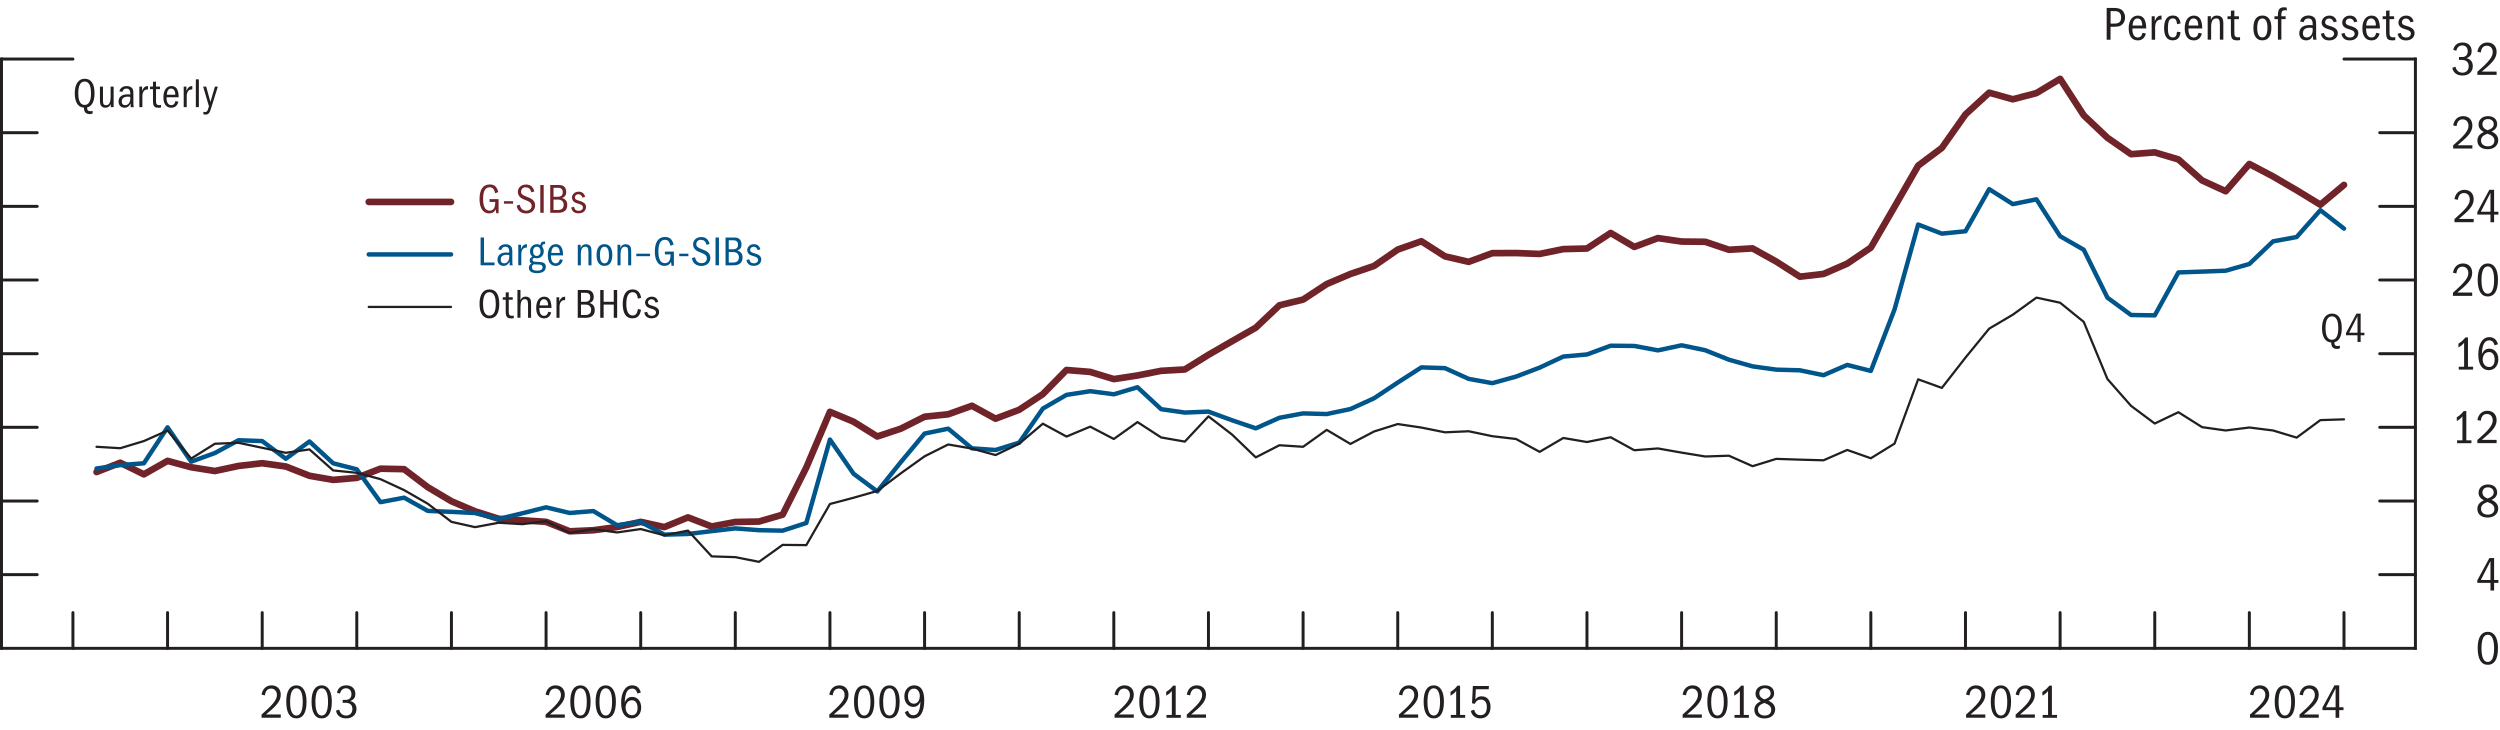 <?xml version="1.0" encoding="UTF-8"?>
<svg id="Layer_1" xmlns="http://www.w3.org/2000/svg" version="1.1" viewBox="0 0 420 122.59">
  <!-- Generator: Adobe Illustrator 29.3.1, SVG Export Plug-In . SVG Version: 2.1.0 Build 151)  -->
  <defs>
    <style>
      .st0 {
        fill: #231f20;
      }

      .st1, .st2, .st3, .st4, .st5 {
        stroke-miterlimit: 10;
      }

      .st1, .st6 {
        stroke: #00558b;
        stroke-width: .75px;
      }

      .st1, .st6, .st3, .st4, .st7, .st8 {
        fill: none;
      }

      .st1, .st6, .st3, .st4, .st7, .st8, .st5 {
        stroke-linecap: round;
      }

      .st2 {
        stroke-linecap: square;
      }

      .st2, .st3, .st8, .st5 {
        stroke: #231f20;
      }

      .st2, .st5 {
        fill: #fff;
        stroke-width: .5px;
      }

      .st9 {
        fill: #00558b;
      }

      .st6, .st7, .st8 {
        stroke-linejoin: round;
      }

      .st3, .st8 {
        stroke-width: .38px;
      }

      .st4, .st7 {
        stroke: #702328;
        stroke-width: 1.12px;
      }

      .st10 {
        fill: #702328;
      }
    </style>
  </defs>
  <g>
    <line class="st5" x1=".25" y1="108.92" x2="405.79" y2="108.92"/>
    <line class="st2" x1=".25" y1="108.92" x2=".25" y2="9.92"/>
    <line class="st5" x1=".25" y1="9.92" x2="12.25" y2="9.92"/>
    <line class="st2" x1="405.79" y1="108.92" x2="405.79" y2="9.92"/>
    <line class="st5" x1="405.79" y1="9.92" x2="393.79" y2="9.92"/>
    <line class="st5" x1="12.25" y1="108.92" x2="12.25" y2="102.92"/>
    <line class="st5" x1="28.15" y1="108.92" x2="28.15" y2="102.92"/>
    <line class="st5" x1="44.05" y1="108.92" x2="44.05" y2="102.92"/>
    <line class="st5" x1="59.94" y1="108.92" x2="59.94" y2="102.92"/>
    <line class="st5" x1="75.84" y1="108.92" x2="75.84" y2="102.92"/>
    <line class="st5" x1="91.74" y1="108.92" x2="91.74" y2="102.92"/>
    <line class="st5" x1="107.64" y1="108.92" x2="107.64" y2="102.92"/>
    <line class="st5" x1="123.53" y1="108.92" x2="123.53" y2="102.92"/>
    <line class="st5" x1="139.43" y1="108.92" x2="139.43" y2="102.92"/>
    <line class="st5" x1="155.33" y1="108.92" x2="155.33" y2="102.92"/>
    <line class="st5" x1="171.23" y1="108.92" x2="171.23" y2="102.92"/>
    <line class="st5" x1="187.12" y1="108.92" x2="187.12" y2="102.92"/>
    <line class="st5" x1="203.02" y1="108.92" x2="203.02" y2="102.92"/>
    <line class="st5" x1="218.92" y1="108.92" x2="218.92" y2="102.92"/>
    <line class="st5" x1="234.82" y1="108.92" x2="234.82" y2="102.92"/>
    <line class="st5" x1="250.71" y1="108.92" x2="250.71" y2="102.92"/>
    <line class="st5" x1="266.61" y1="108.92" x2="266.61" y2="102.92"/>
    <line class="st5" x1="282.51" y1="108.92" x2="282.51" y2="102.92"/>
    <line class="st5" x1="298.41" y1="108.92" x2="298.41" y2="102.92"/>
    <line class="st5" x1="314.3" y1="108.92" x2="314.3" y2="102.92"/>
    <line class="st5" x1="330.2" y1="108.92" x2="330.2" y2="102.92"/>
    <line class="st5" x1="346.1" y1="108.92" x2="346.1" y2="102.92"/>
    <line class="st5" x1="362" y1="108.92" x2="362" y2="102.92"/>
    <line class="st5" x1="377.89" y1="108.92" x2="377.89" y2="102.92"/>
    <line class="st5" x1="393.79" y1="108.92" x2="393.79" y2="102.92"/>
    <line class="st5" x1="405.79" y1="96.54" x2="399.79" y2="96.54"/>
    <line class="st5" x1="405.79" y1="84.17" x2="399.79" y2="84.17"/>
    <line class="st5" x1="405.79" y1="71.79" x2="399.79" y2="71.79"/>
    <line class="st5" x1="405.79" y1="59.42" x2="399.79" y2="59.42"/>
    <line class="st5" x1="405.79" y1="47.04" x2="399.79" y2="47.04"/>
    <line class="st5" x1="405.79" y1="34.67" x2="399.79" y2="34.67"/>
    <line class="st5" x1="405.79" y1="22.29" x2="399.79" y2="22.29"/>
    <line class="st5" x1=".25" y1="96.54" x2="6.25" y2="96.54"/>
    <line class="st5" x1=".25" y1="84.17" x2="6.25" y2="84.17"/>
    <line class="st5" x1=".25" y1="71.79" x2="6.25" y2="71.79"/>
    <line class="st5" x1=".25" y1="59.42" x2="6.25" y2="59.42"/>
    <line class="st5" x1=".25" y1="47.04" x2="6.25" y2="47.04"/>
    <line class="st5" x1=".25" y1="34.67" x2="6.25" y2="34.67"/>
    <line class="st5" x1=".25" y1="22.29" x2="6.25" y2="22.29"/>
  </g>
  <g>
    <polyline class="st7" points="16.22 79.3 20.2 77.74 24.17 79.69 28.15 77.43 32.12 78.5 36.1 79.13 40.07 78.28 44.05 77.82 48.02 78.37 51.99 79.93 55.97 80.62 59.94 80.28 63.92 78.74 67.89 78.82 71.87 81.85 75.84 84.21 79.81 85.9 83.79 87.16 87.76 87.41 91.74 87.67 95.71 89.26 99.69 89.08 103.66 88.54 107.64 87.67 111.61 88.55 115.58 86.92 119.56 88.45 123.53 87.69 127.51 87.62 131.48 86.46 135.46 78.54 139.43 69.19 143.4 70.85 147.38 73.33 151.35 72.01 155.33 70.01 159.3 69.6 163.28 68.17 167.25 70.34 171.23 68.84 175.2 66.21 179.17 62.16 183.15 62.48 187.12 63.69 191.1 63.08 195.07 62.3 199.05 62.07 203.02 59.61 207 57.31 210.97 55.05 214.94 51.29 218.92 50.33 222.89 47.72 226.87 46.03 230.84 44.68 234.82 41.93 238.79 40.53 242.76 43.07 246.74 43.99 250.71 42.53 254.69 42.51 258.66 42.66 262.64 41.85 266.61 41.75 270.59 39.14 274.56 41.48 278.53 40 282.51 40.58 286.48 40.62 290.46 41.96 294.43 41.73 298.41 43.94 302.38 46.48 306.35 46.02 310.33 44.29 314.3 41.6 318.28 34.74 322.25 27.83 326.23 24.85 330.2 19.22 334.18 15.57 338.15 16.68 342.12 15.64 346.1 13.25 350.07 19.38 354.05 23.15 358.02 25.9 362 25.6 365.97 26.78 369.95 30.31 373.92 32.13 377.89 27.55 381.87 29.64 385.84 31.96 389.82 34.39 393.79 31.07"/>
    <polyline class="st6" points="16.22 78.71 20.2 78.14 24.17 77.83 28.15 71.79 32.12 77.56 36.1 76.11 40.07 73.96 44.05 74.1 48.02 77.07 51.99 74.17 55.97 77.83 59.94 78.85 63.92 84.36 67.89 83.61 71.87 85.83 75.84 85.99 79.81 86.19 83.79 87.18 87.76 86.23 91.74 85.23 95.71 86.18 99.69 85.86 103.66 88.23 107.64 87.68 111.61 89.82 115.58 89.71 119.56 89.23 123.53 88.77 127.51 89.07 131.48 89.15 135.46 87.86 139.43 73.85 143.4 79.59 147.38 82.56 151.35 77.62 155.33 72.84 159.3 72.02 163.28 75.32 167.25 75.6 171.23 74.36 175.2 68.64 179.17 66.34 183.15 65.72 187.12 66.24 191.1 65.06 195.07 68.74 199.05 69.31 203.02 69.15 207 70.61 210.97 71.96 214.94 70.19 218.92 69.45 222.89 69.56 226.87 68.72 230.84 66.91 234.82 64.27 238.79 61.72 242.76 61.85 246.74 63.65 250.71 64.37 254.69 63.27 258.66 61.76 262.64 59.9 266.61 59.55 270.59 58.08 274.56 58.12 278.53 58.86 282.51 58.01 286.48 58.84 290.46 60.43 294.43 61.55 298.41 62.1 302.38 62.21 306.35 63.03 310.33 61.31 314.3 62.31 318.28 51.99 322.25 37.72 326.23 39.25 330.2 38.85 334.18 31.78 338.15 34.29 342.12 33.49 346.1 39.68 350.07 41.96 354.05 50.01 358.02 52.92 362 52.98 365.97 45.77 369.95 45.63 373.92 45.48 377.89 44.35 381.87 40.55 385.84 39.82 389.82 35.31 393.79 38.4"/>
    <polyline class="st8" points="16.22 75.06 20.2 75.3 24.17 74.1 28.15 72.33 32.12 77.04 36.1 74.55 40.07 74.39 44.05 75.23 48.02 76.07 51.99 75.5 55.97 79.03 59.94 79.43 63.92 80.5 67.89 82.34 71.87 84.63 75.84 87.67 79.81 88.56 83.79 87.82 87.76 88.06 91.74 87.56 95.71 89.52 99.69 88.9 103.66 89.45 107.64 88.88 111.61 89.93 115.58 89.14 119.56 93.47 123.53 93.6 127.51 94.39 131.48 91.54 135.46 91.58 139.43 84.67 143.4 83.62 147.38 82.48 151.35 79.51 155.33 76.66 159.3 74.67 163.28 75.36 167.25 76.45 171.23 74.54 175.2 71.18 179.17 73.34 183.15 71.68 187.12 73.75 191.1 70.91 195.07 73.49 199.05 74.19 203.02 69.95 207 73.02 210.97 76.84 214.94 74.8 218.92 75.06 222.89 72.22 226.87 74.58 230.84 72.49 234.82 71.24 238.79 71.83 242.76 72.63 246.74 72.45 250.71 73.28 254.69 73.75 258.66 75.91 262.64 73.58 266.61 74.26 270.59 73.46 274.56 75.64 278.53 75.34 282.51 76.04 286.48 76.69 290.46 76.56 294.43 78.32 298.41 77.09 302.38 77.22 306.35 77.33 310.33 75.59 314.3 76.99 318.28 74.53 322.25 63.73 326.23 65.17 330.2 60.08 334.18 55.21 338.15 52.87 342.12 50 346.1 50.86 350.07 54.08 354.05 63.68 358.02 68.19 362 71.15 365.97 69.25 369.95 71.76 373.92 72.32 377.89 71.82 381.87 72.32 385.84 73.52 389.82 70.58 393.79 70.45"/>
  </g>
  <g>
    <g>
      <path class="st10" d="M83.28,35.18c-.25.5-.62.67-1.12.67-1.09,0-1.6-1.04-1.6-2.4,0-1.58.58-2.46,1.71-2.46.78,0,1.22.38,1.44,1.28l-.51.2c-.22-.82-.5-1-.95-1-.72,0-1.09.64-1.09,1.95s.37,1.97,1.09,1.97c.62,0,.95-.46.95-1.39v-.08h-.95v-.47h1.51v2.38h-.39l-.08-.64Z"/>
      <path class="st10" d="M84.66,33.8h1.54v.42h-1.54v-.42Z"/>
      <path class="st10" d="M88.32,31.46c-.5,0-.78.32-.78.74,0,.37.22.59.95.85.41.15.71.29.92.45.39.29.49.66.49.99,0,.74-.53,1.37-1.49,1.37-.75,0-1.46-.35-1.61-1.32l.52-.15c.14.67.5,1,1.11,1,.57,0,.89-.35.89-.8,0-.59-.51-.78-1.3-1.08-.75-.28-1.02-.79-1.02-1.28,0-.67.52-1.23,1.38-1.23.7,0,1.17.35,1.39,1.16l-.5.15c-.2-.67-.51-.83-.94-.83Z"/>
      <path class="st10" d="M90.77,31.08h.57v4.67h-.57v-4.67Z"/>
      <path class="st10" d="M92.43,31.08h1.41c.27,0,.5.02.71.11.34.15.58.53.58,1.05s-.22.84-.71,1.03c.56.14.88.54.88,1.18,0,.88-.55,1.3-1.52,1.3h-1.34v-4.67ZM94.54,32.29c0-.47-.22-.74-.81-.74h-.74v1.51h.67c.64,0,.88-.27.88-.77ZM94.7,34.43c0-.56-.34-.9-.97-.9h-.74v1.75h.75c.6,0,.95-.29.95-.85Z"/>
      <path class="st10" d="M96.08,33.23c0-.53.44-1.03,1.13-1.03.55,0,.94.27,1.09.88l-.45.11c-.13-.37-.36-.56-.67-.56-.36,0-.6.25-.6.53s.15.41.67.55c.95.26,1.2.61,1.2,1.07,0,.58-.46,1.06-1.25,1.06-.69,0-1.11-.31-1.24-.99l.48-.1c.08.45.34.67.8.67.42,0,.69-.25.69-.57,0-.27-.2-.44-.5-.54l-.55-.18c-.7-.22-.78-.68-.78-.91Z"/>
    </g>
    <line class="st4" x1="61.95" y1="33.92" x2="75.77" y2="33.92"/>
    <g>
      <path class="st9" d="M80.74,39.9h.57v4.2h1.77v.47h-2.34v-4.67Z"/>
      <path class="st9" d="M85.59,43.96c-.24.5-.55.71-.99.71-.61,0-1.02-.41-1.02-1.02,0-.69.41-1.23,1.51-1.23.18,0,.29,0,.46.03v-.17c0-.6-.25-.83-.64-.83-.34,0-.58.15-.69.55l-.5-.08c.1-.56.6-.89,1.23-.89.24,0,.44.04.62.13.36.19.5.43.5,1.16v1.31c0,.56,0,.71.06.95h-.49c-.02-.16-.04-.35-.04-.61ZM85.14,42.81c-.71,0-1.02.28-1.02.83,0,.36.18.6.57.6.51,0,.86-.46.86-1.07,0-.11,0-.28-.01-.32-.13-.03-.25-.04-.4-.04Z"/>
      <path class="st9" d="M87.07,41.12h.46v.72c.22-.58.54-.81.91-.81h.08v.57h-.12c-.53,0-.82.45-.82,1.15v1.82h-.51v-3.45Z"/>
      <path class="st9" d="M91.68,44.88c0,.67-.57,1.01-1.46,1.01s-1.37-.32-1.37-.9c0-.36.15-.58.46-.69-.23-.15-.32-.31-.32-.54,0-.32.16-.5.45-.64-.28-.25-.4-.54-.4-.91,0-.68.53-1.19,1.16-1.19.14,0,.29.01.57.15.1-.44.22-.59.69-.59h.12v.43s-.07-.01-.13-.01c-.2,0-.33.1-.37.43.19.25.27.5.27.78,0,.61-.41,1.18-1.16,1.18-.18,0-.29-.03-.43-.06-.22.06-.29.16-.29.32,0,.29.22.31.55.33l.63.03c.75.04,1.05.27,1.05.86ZM89.36,44.89c0,.39.26.58.88.58s.91-.2.91-.57c0-.28-.17-.43-.51-.45-.34-.02-.67-.03-.99-.04-.22.14-.29.27-.29.47ZM90.81,42.23c0-.42-.22-.78-.61-.78s-.64.28-.64.79.26.76.62.76.63-.31.63-.77Z"/>
      <path class="st9" d="M93.35,44.67c-.84,0-1.32-.65-1.32-1.77,0-1.18.53-1.88,1.34-1.88s1.21.59,1.23,1.89h-2.04v.05c0,.85.28,1.28.81,1.28.32,0,.55-.16.7-.69l.48.11c-.17.65-.56,1.01-1.21,1.01ZM93.33,41.45c-.4,0-.67.32-.72,1.04h1.43c0-.67-.26-1.04-.71-1.04Z"/>
      <path class="st9" d="M98.85,42.34c0-.68-.11-.89-.52-.89-.53,0-.75.47-.75,1.22v1.91h-.51v-3.45h.48v.53c.2-.47.5-.63.89-.63.22,0,.39.05.54.14.28.18.39.43.39,1.05v2.36h-.51v-2.23Z"/>
      <path class="st9" d="M100.22,42.85c0-1.2.47-1.83,1.34-1.83s1.31.69,1.31,1.79c0,1.23-.46,1.86-1.33,1.86s-1.32-.68-1.32-1.82ZM102.3,42.85c0-.92-.26-1.4-.76-1.4s-.75.5-.75,1.4.26,1.39.76,1.39.76-.46.76-1.39Z"/>
      <path class="st9" d="M105.52,42.34c0-.68-.11-.89-.52-.89-.53,0-.75.47-.75,1.22v1.91h-.51v-3.45h.48v.53c.2-.47.5-.63.89-.63.22,0,.39.05.54.14.28.18.39.43.39,1.05v2.36h-.51v-2.23Z"/>
      <path class="st9" d="M106.9,42.62h2.31v.42h-2.31v-.42Z"/>
      <path class="st9" d="M112.73,44c-.25.5-.62.67-1.12.67-1.09,0-1.6-1.04-1.6-2.4,0-1.58.58-2.46,1.71-2.46.78,0,1.22.38,1.44,1.28l-.51.2c-.22-.82-.5-1-.95-1-.72,0-1.09.64-1.09,1.95s.37,1.97,1.09,1.97c.62,0,.95-.46.95-1.39v-.08h-.95v-.47h1.51v2.38h-.39l-.08-.64Z"/>
      <path class="st9" d="M114.11,42.62h1.54v.42h-1.54v-.42Z"/>
      <path class="st9" d="M117.76,40.28c-.5,0-.78.32-.78.74,0,.37.22.59.95.85.41.15.71.29.92.45.39.29.49.66.49.99,0,.74-.53,1.37-1.49,1.37-.75,0-1.46-.35-1.61-1.32l.52-.15c.14.67.5,1,1.11,1,.57,0,.89-.35.89-.8,0-.59-.51-.78-1.3-1.08-.75-.28-1.02-.79-1.02-1.28,0-.67.52-1.23,1.38-1.23.7,0,1.17.35,1.39,1.16l-.5.15c-.2-.67-.51-.83-.94-.83Z"/>
      <path class="st9" d="M120.21,39.9h.57v4.67h-.57v-4.67Z"/>
      <path class="st9" d="M121.88,39.9h1.41c.27,0,.5.02.71.11.34.15.58.53.58,1.05s-.22.84-.71,1.03c.56.14.88.54.88,1.18,0,.88-.55,1.3-1.52,1.3h-1.34v-4.67ZM123.98,41.11c0-.47-.22-.74-.81-.74h-.74v1.51h.67c.64,0,.88-.27.88-.77ZM124.14,43.25c0-.56-.34-.9-.97-.9h-.74v1.75h.75c.6,0,.95-.29.95-.85Z"/>
      <path class="st9" d="M125.52,42.05c0-.53.44-1.03,1.13-1.03.55,0,.94.27,1.09.88l-.45.11c-.13-.37-.36-.56-.67-.56-.36,0-.6.25-.6.53s.15.41.67.55c.95.26,1.2.61,1.2,1.07,0,.58-.46,1.06-1.25,1.06-.69,0-1.11-.31-1.24-.99l.48-.1c.08.45.34.67.8.67.42,0,.69-.25.69-.57,0-.27-.2-.44-.5-.54l-.55-.18c-.7-.22-.78-.68-.78-.91Z"/>
    </g>
    <line class="st1" x1="61.95" y1="42.74" x2="75.77" y2="42.74"/>
    <g>
      <path class="st0" d="M80.56,51.06c0-1.55.58-2.44,1.67-2.44s1.65.86,1.65,2.44-.56,2.43-1.65,2.43-1.67-.89-1.67-2.43ZM83.29,51.07c0-.88-.15-1.98-1.07-1.98-.78,0-1.07.79-1.07,2,0,.87.18,1.93,1.07,1.93.81,0,1.07-.86,1.07-1.95Z"/>
      <path class="st0" d="M85.85,53.49c-.26,0-.45-.04-.57-.13-.26-.2-.32-.47-.32-1.19v-1.81h-.5v-.42h.5v-.8l.51-.05v.85h.67v.42h-.67v1.81c0,.62.03.88.53.88.12,0,.2,0,.31-.03v.43c-.2.04-.3.05-.47.05Z"/>
      <path class="st0" d="M88.71,51.16c0-.69-.17-.9-.56-.9-.48,0-.71.51-.71,1.29v1.83h-.51v-4.67h.51v1.75c.14-.42.45-.63.86-.63.27,0,.46.08.61.2.22.17.31.45.31.92v2.44h-.51v-2.23Z"/>
      <path class="st0" d="M91.4,53.49c-.84,0-1.32-.65-1.32-1.77,0-1.18.53-1.88,1.34-1.88s1.21.59,1.23,1.89h-2.04v.05c0,.85.28,1.28.81,1.28.32,0,.55-.16.7-.69l.48.11c-.17.65-.56,1.01-1.21,1.01ZM91.37,50.27c-.4,0-.67.32-.72,1.04h1.43c0-.67-.26-1.04-.71-1.04Z"/>
      <path class="st0" d="M93.49,49.94h.46v.72c.22-.58.54-.81.91-.81h.08v.57h-.12c-.53,0-.82.45-.82,1.15v1.82h-.51v-3.45Z"/>
      <path class="st0" d="M97.05,48.72h1.41c.27,0,.5.02.71.11.34.15.58.53.58,1.05s-.22.84-.71,1.03c.56.14.88.54.88,1.18,0,.88-.55,1.3-1.52,1.3h-1.34v-4.67ZM99.16,49.93c0-.47-.22-.74-.81-.74h-.74v1.51h.67c.64,0,.88-.27.88-.77ZM99.32,52.07c0-.56-.34-.9-.97-.9h-.74v1.75h.75c.6,0,.95-.29.95-.85Z"/>
      <path class="st0" d="M103.11,51.17h-1.7v2.22h-.57v-4.67h.57v1.98h1.7v-1.98h.57v4.67h-.57v-2.22Z"/>
      <path class="st0" d="M106.24,53.49c-1.07,0-1.62-.88-1.62-2.42s.56-2.45,1.65-2.45c.78,0,1.27.45,1.45,1.42l-.54.13c-.13-.76-.39-1.08-.9-1.08-.68,0-1.06.67-1.06,1.96s.37,1.95,1.06,1.95c.52,0,.74-.29.9-1.09l.51.13c-.18.97-.56,1.44-1.44,1.44Z"/>
      <path class="st0" d="M108.36,50.87c0-.53.44-1.03,1.13-1.03.55,0,.94.27,1.09.88l-.45.11c-.13-.37-.36-.56-.67-.56-.36,0-.6.25-.6.53s.15.41.67.55c.95.26,1.2.61,1.2,1.07,0,.58-.46,1.06-1.25,1.06-.69,0-1.11-.31-1.24-.99l.48-.1c.08.45.34.67.8.67.42,0,.69-.25.69-.57,0-.27-.2-.44-.5-.54l-.55-.18c-.7-.22-.78-.68-.78-.91Z"/>
    </g>
    <line class="st3" x1="61.95" y1="51.56" x2="75.77" y2="51.56"/>
  </g>
  <g>
    <g>
      <path class="st0" d="M43.94,120.05c1.88-1.64,2.58-2.46,2.58-3.29,0-.6-.35-1.08-.98-1.08-.57,0-.93.36-1.03,1.14l-.57-.12c.17-.99.81-1.56,1.68-1.56.94,0,1.55.62,1.55,1.58,0,1.13-.84,1.94-2.49,3.31h2.49v.55h-3.23v-.54Z"/>
      <path class="st0" d="M48.09,117.87c0-1.85.65-2.73,1.71-2.73s1.7.98,1.7,2.73c0,2.02-.69,2.82-1.7,2.82-1.13,0-1.71-.98-1.71-2.83ZM50.86,117.92c0-1.5-.37-2.29-1.06-2.29s-1.06.75-1.06,2.29.38,2.29,1.06,2.29,1.06-.79,1.06-2.29Z"/>
      <path class="st0" d="M52.34,117.87c0-1.85.65-2.73,1.71-2.73s1.7.98,1.7,2.73c0,2.02-.69,2.82-1.7,2.82-1.13,0-1.71-.98-1.71-2.83ZM55.11,117.92c0-1.5-.37-2.29-1.06-2.29s-1.06.75-1.06,2.29.38,2.29,1.06,2.29,1.06-.79,1.06-2.29Z"/>
      <path class="st0" d="M57.55,117.58h.55c.7,0,.94-.47.94-.95,0-.61-.35-1-.9-1-.49,0-.83.23-1.03.9l-.51-.16c.22-.86.77-1.23,1.59-1.23.92,0,1.51.56,1.51,1.45,0,.54-.19.9-.86,1.19.7.17,1.05.63,1.05,1.34,0,.9-.64,1.57-1.74,1.57-.92,0-1.57-.47-1.7-1.3l.53-.18c.17.74.69,1,1.16,1,.62,0,1.06-.39,1.06-1.1s-.46-1.04-1.16-1.04h-.47v-.48Z"/>
    </g>
    <g>
      <path class="st0" d="M91.66,120.05c1.88-1.64,2.58-2.46,2.58-3.29,0-.6-.35-1.08-.98-1.08-.57,0-.93.36-1.03,1.14l-.57-.12c.17-.99.81-1.56,1.68-1.56.94,0,1.55.62,1.55,1.58,0,1.13-.84,1.94-2.49,3.31h2.49v.55h-3.23v-.54Z"/>
      <path class="st0" d="M95.81,117.87c0-1.85.65-2.73,1.71-2.73s1.7.98,1.7,2.73c0,2.02-.69,2.82-1.7,2.82-1.13,0-1.71-.98-1.71-2.83ZM98.58,117.92c0-1.5-.37-2.29-1.06-2.29s-1.06.75-1.06,2.29.38,2.29,1.06,2.29,1.06-.79,1.06-2.29Z"/>
      <path class="st0" d="M100.06,117.87c0-1.85.65-2.73,1.71-2.73s1.7.98,1.7,2.73c0,2.02-.69,2.82-1.7,2.82-1.13,0-1.71-.98-1.71-2.83ZM102.83,117.92c0-1.5-.37-2.29-1.06-2.29s-1.06.75-1.06,2.29.38,2.29,1.06,2.29,1.06-.79,1.06-2.29Z"/>
      <path class="st0" d="M106.2,115.68c-.9,0-1.18.89-1.25,2.34.28-.68.7-.94,1.27-.94.88,0,1.5.74,1.5,1.78s-.62,1.83-1.61,1.83c-1.06,0-1.76-.9-1.76-2.62s.68-2.93,1.84-2.93c.74,0,1.22.37,1.47,1.19l-.56.19c-.18-.6-.46-.84-.91-.84ZM107.11,118.91c0-.8-.37-1.27-.94-1.27-.72,0-1.07.62-1.07,1.25s.38,1.27,1.06,1.27c.62,0,.95-.46.95-1.25Z"/>
    </g>
    <g>
      <path class="st0" d="M139.32,120.05c1.88-1.64,2.58-2.46,2.58-3.29,0-.6-.35-1.08-.98-1.08-.57,0-.93.36-1.03,1.14l-.57-.12c.17-.99.81-1.56,1.68-1.56.94,0,1.55.62,1.55,1.58,0,1.13-.84,1.94-2.49,3.31h2.49v.55h-3.23v-.54Z"/>
      <path class="st0" d="M143.47,117.87c0-1.85.65-2.73,1.71-2.73s1.7.98,1.7,2.73c0,2.02-.69,2.82-1.7,2.82-1.13,0-1.71-.98-1.71-2.83ZM146.24,117.92c0-1.5-.37-2.29-1.06-2.29s-1.06.75-1.06,2.29.38,2.29,1.06,2.29,1.06-.79,1.06-2.29Z"/>
      <path class="st0" d="M147.73,117.87c0-1.85.65-2.73,1.71-2.73s1.7.98,1.7,2.73c0,2.02-.69,2.82-1.7,2.82-1.13,0-1.71-.98-1.71-2.83ZM150.49,117.92c0-1.5-.37-2.29-1.06-2.29s-1.06.75-1.06,2.29.38,2.29,1.06,2.29,1.06-.79,1.06-2.29Z"/>
      <path class="st0" d="M153.48,120.15c.92,0,1.11-1.2,1.16-2.28-.28.65-.7.89-1.21.89-.83,0-1.5-.7-1.5-1.78s.7-1.84,1.66-1.84c1.11,0,1.68.83,1.68,2.53,0,1.96-.66,3.03-1.88,3.03-.67,0-1.1-.3-1.38-1.06l.54-.25c.19.63.52.77.94.77ZM154.53,116.95c0-.7-.35-1.26-.98-1.26s-1.01.5-1.01,1.29.42,1.24,1,1.24c.62,0,.98-.59.98-1.27Z"/>
    </g>
    <g>
      <path class="st0" d="M187.25,120.05c1.88-1.64,2.58-2.46,2.58-3.29,0-.6-.35-1.08-.98-1.08-.57,0-.93.36-1.03,1.14l-.57-.12c.17-.99.81-1.56,1.68-1.56.94,0,1.55.62,1.55,1.58,0,1.13-.84,1.94-2.49,3.31h2.49v.55h-3.23v-.54Z"/>
      <path class="st0" d="M191.4,117.87c0-1.85.65-2.73,1.71-2.73s1.7.98,1.7,2.73c0,2.02-.69,2.82-1.7,2.82-1.13,0-1.71-.98-1.71-2.83ZM194.17,117.92c0-1.5-.37-2.29-1.06-2.29s-1.06.75-1.06,2.29.38,2.29,1.06,2.29,1.06-.79,1.06-2.29Z"/>
      <path class="st0" d="M195.97,120.11h.9v-4.03c-.26.34-.57.58-.95.79v-.64c.55-.32.88-.68,1.16-1.04h.44v4.92h.86v.48h-2.41v-.48Z"/>
      <path class="st0" d="M199.38,120.05c1.88-1.64,2.58-2.46,2.58-3.29,0-.6-.35-1.08-.98-1.08-.57,0-.93.36-1.03,1.14l-.57-.12c.17-.99.81-1.56,1.68-1.56.94,0,1.55.62,1.55,1.58,0,1.13-.84,1.94-2.49,3.31h2.49v.55h-3.23v-.54Z"/>
    </g>
    <g>
      <path class="st0" d="M235.02,120.05c1.88-1.64,2.58-2.46,2.58-3.29,0-.6-.35-1.08-.98-1.08-.57,0-.93.36-1.03,1.14l-.57-.12c.17-.99.81-1.56,1.68-1.56.94,0,1.55.62,1.55,1.58,0,1.13-.84,1.94-2.5,3.31h2.5v.55h-3.23v-.54Z"/>
      <path class="st0" d="M239.17,117.87c0-1.85.65-2.73,1.71-2.73s1.7.98,1.7,2.73c0,2.02-.69,2.82-1.7,2.82-1.13,0-1.71-.98-1.71-2.83ZM241.93,117.92c0-1.5-.37-2.29-1.06-2.29s-1.06.75-1.06,2.29.38,2.29,1.06,2.29,1.06-.79,1.06-2.29Z"/>
      <path class="st0" d="M243.74,120.11h.9v-4.03c-.26.34-.57.58-.95.79v-.64c.55-.32.88-.68,1.16-1.04h.44v4.92h.86v.48h-2.41v-.48Z"/>
      <path class="st0" d="M248.73,120.15c.75,0,1.06-.57,1.06-1.36s-.34-1.26-1-1.26c-.47,0-.79.2-1.04.72l-.45-.11.14-2.89h2.71l-.06.55h-2.15l-.08,1.7c.32-.39.61-.52,1.05-.52.97,0,1.5.73,1.5,1.78,0,1.23-.7,1.93-1.72,1.93-.79,0-1.43-.46-1.59-1.26l.55-.21c.22.74.56.93,1.07.93Z"/>
    </g>
    <g>
      <path class="st0" d="M282.68,120.05c1.88-1.64,2.58-2.46,2.58-3.29,0-.6-.35-1.08-.98-1.08-.57,0-.93.36-1.03,1.14l-.57-.12c.17-.99.81-1.56,1.68-1.56.94,0,1.55.62,1.55,1.58,0,1.13-.84,1.94-2.49,3.31h2.49v.55h-3.23v-.54Z"/>
      <path class="st0" d="M286.83,117.87c0-1.85.65-2.73,1.71-2.73s1.7.98,1.7,2.73c0,2.02-.69,2.82-1.7,2.82-1.13,0-1.71-.98-1.71-2.83ZM289.6,117.92c0-1.5-.37-2.29-1.06-2.29s-1.06.75-1.06,2.29.38,2.29,1.06,2.29,1.06-.79,1.06-2.29Z"/>
      <path class="st0" d="M291.4,120.11h.9v-4.03c-.26.34-.57.58-.95.79v-.64c.55-.32.88-.68,1.16-1.04h.44v4.92h.86v.48h-2.41v-.48Z"/>
      <path class="st0" d="M298.23,119.19c0,.83-.66,1.51-1.77,1.51s-1.73-.58-1.73-1.45c0-.63.33-1.1,1.09-1.45-.62-.32-.89-.72-.89-1.26,0-.82.62-1.4,1.59-1.4s1.53.55,1.53,1.35c0,.55-.32.97-.95,1.23.79.35,1.13.85,1.13,1.46ZM295.33,119.23c0,.6.47.98,1.13.98s1.11-.35,1.11-.94c0-.54-.32-.89-1.16-1.18-.62.22-1.09.53-1.09,1.13ZM297.47,116.48c0-.5-.39-.86-.98-.86-.54,0-.92.34-.92.84,0,.46.24.81.88,1.04.74-.26,1.02-.58,1.02-1.02Z"/>
    </g>
    <g>
      <path class="st0" d="M330.3,120.05c1.88-1.64,2.58-2.46,2.58-3.29,0-.6-.35-1.08-.98-1.08-.57,0-.93.36-1.03,1.14l-.57-.12c.17-.99.81-1.56,1.68-1.56.94,0,1.55.62,1.55,1.58,0,1.13-.84,1.94-2.49,3.31h2.49v.55h-3.23v-.54Z"/>
      <path class="st0" d="M334.45,117.87c0-1.85.65-2.73,1.71-2.73s1.7.98,1.7,2.73c0,2.02-.69,2.82-1.7,2.82-1.13,0-1.71-.98-1.71-2.83ZM337.22,117.92c0-1.5-.37-2.29-1.06-2.29s-1.06.75-1.06,2.29.38,2.29,1.06,2.29,1.06-.79,1.06-2.29Z"/>
      <path class="st0" d="M338.63,120.05c1.88-1.64,2.58-2.46,2.58-3.29,0-.6-.35-1.08-.98-1.08-.57,0-.93.36-1.03,1.14l-.57-.12c.17-.99.81-1.56,1.68-1.56.94,0,1.55.62,1.55,1.58,0,1.13-.84,1.94-2.49,3.31h2.49v.55h-3.23v-.54Z"/>
      <path class="st0" d="M343.17,120.11h.9v-4.03c-.26.34-.57.58-.95.79v-.64c.55-.32.88-.68,1.16-1.04h.44v4.92h.86v.48h-2.41v-.48Z"/>
    </g>
    <g>
      <path class="st0" d="M378,120.05c1.88-1.64,2.58-2.46,2.58-3.29,0-.6-.35-1.08-.98-1.08-.57,0-.93.36-1.03,1.14l-.57-.12c.17-.99.81-1.56,1.68-1.56.94,0,1.55.62,1.55,1.58,0,1.13-.84,1.94-2.5,3.31h2.5v.55h-3.23v-.54Z"/>
      <path class="st0" d="M382.15,117.87c0-1.85.65-2.73,1.71-2.73s1.7.98,1.7,2.73c0,2.02-.69,2.82-1.7,2.82-1.13,0-1.71-.98-1.71-2.83ZM384.92,117.92c0-1.5-.37-2.29-1.06-2.29s-1.06.75-1.06,2.29.38,2.29,1.06,2.29,1.06-.79,1.06-2.29Z"/>
      <path class="st0" d="M386.32,120.05c1.88-1.64,2.58-2.46,2.58-3.29,0-.6-.35-1.08-.98-1.08-.57,0-.93.36-1.03,1.14l-.57-.12c.17-.99.81-1.56,1.68-1.56.94,0,1.55.62,1.55,1.58,0,1.13-.84,1.94-2.5,3.31h2.5v.55h-3.23v-.54Z"/>
      <path class="st0" d="M392.38,119.3h-2.21v-.43l2.02-3.73h.8v3.68h.72v.48h-.72v1.29h-.61v-1.29ZM390.76,118.82h1.62v-3.17l-1.62,3.17Z"/>
    </g>
    <path class="st0" d="M416.25,108.87c0-1.85.65-2.73,1.71-2.73s1.7.98,1.7,2.73c0,2.02-.69,2.82-1.7,2.82-1.13,0-1.71-.98-1.71-2.83ZM419.01,108.92c0-1.5-.37-2.29-1.06-2.29s-1.06.75-1.06,2.29.38,2.29,1.06,2.29,1.06-.79,1.06-2.29Z"/>
    <path class="st0" d="M418.4,97.92h-2.21v-.43l2.02-3.73h.8v3.68h.72v.48h-.72v1.29h-.61v-1.29ZM416.78,97.44h1.62v-3.17l-1.62,3.17Z"/>
    <path class="st0" d="M419.7,85.44c0,.83-.66,1.51-1.77,1.51s-1.73-.58-1.73-1.45c0-.63.33-1.1,1.09-1.45-.62-.32-.89-.72-.89-1.26,0-.82.62-1.4,1.59-1.4s1.53.55,1.53,1.35c0,.55-.32.97-.95,1.23.79.35,1.13.85,1.13,1.46ZM416.81,85.48c0,.6.47.98,1.14.98s1.11-.35,1.11-.94c0-.54-.32-.89-1.16-1.18-.62.22-1.09.53-1.09,1.13ZM418.95,82.73c0-.5-.39-.86-.98-.86-.54,0-.92.34-.92.84,0,.46.24.81.88,1.04.74-.26,1.01-.58,1.01-1.02Z"/>
    <g>
      <path class="st0" d="M412.79,73.98h.9v-4.03c-.26.34-.57.58-.95.79v-.64c.55-.32.88-.68,1.16-1.04h.44v4.92h.86v.48h-2.41v-.48Z"/>
      <path class="st0" d="M416.2,73.92c1.88-1.64,2.58-2.46,2.58-3.29,0-.6-.35-1.08-.98-1.08-.57,0-.93.36-1.03,1.14l-.57-.12c.17-.99.81-1.56,1.68-1.56.94,0,1.55.62,1.55,1.58,0,1.13-.84,1.94-2.49,3.31h2.49v.55h-3.23v-.54Z"/>
    </g>
    <g>
      <path class="st0" d="M413.07,61.61h.9v-4.03c-.26.34-.57.58-.95.79v-.64c.55-.32.88-.68,1.16-1.04h.44v4.92h.86v.48h-2.41v-.48Z"/>
      <path class="st0" d="M418.2,57.18c-.9,0-1.18.89-1.25,2.34.28-.68.7-.94,1.27-.94.88,0,1.5.74,1.5,1.78s-.62,1.83-1.61,1.83c-1.06,0-1.76-.9-1.76-2.62s.68-2.93,1.84-2.93c.74,0,1.22.37,1.47,1.19l-.56.19c-.18-.6-.46-.84-.91-.84ZM419.1,60.41c0-.8-.37-1.27-.94-1.27-.72,0-1.07.62-1.07,1.25s.38,1.27,1.06,1.27c.62,0,.95-.46.95-1.25Z"/>
    </g>
    <g>
      <path class="st0" d="M412.1,49.17c1.88-1.64,2.58-2.46,2.58-3.29,0-.6-.35-1.08-.98-1.08-.57,0-.93.36-1.03,1.14l-.57-.12c.17-.99.81-1.56,1.68-1.56.94,0,1.55.62,1.55,1.58,0,1.13-.84,1.94-2.5,3.31h2.5v.55h-3.23v-.54Z"/>
      <path class="st0" d="M416.25,46.99c0-1.85.65-2.73,1.71-2.73s1.7.98,1.7,2.73c0,2.02-.69,2.82-1.7,2.82-1.13,0-1.71-.98-1.71-2.83ZM419.01,47.05c0-1.5-.37-2.29-1.06-2.29s-1.06.75-1.06,2.29.38,2.29,1.06,2.29,1.06-.79,1.06-2.29Z"/>
    </g>
    <g>
      <path class="st0" d="M412.35,36.8c1.88-1.64,2.58-2.46,2.58-3.29,0-.6-.35-1.08-.98-1.08-.57,0-.93.36-1.03,1.14l-.57-.12c.17-.99.81-1.56,1.68-1.56.94,0,1.55.62,1.55,1.58,0,1.13-.84,1.94-2.5,3.31h2.5v.55h-3.23v-.54Z"/>
      <path class="st0" d="M418.4,36.05h-2.21v-.43l2.02-3.73h.8v3.68h.72v.48h-.72v1.29h-.61v-1.29ZM416.78,35.57h1.62v-3.17l-1.62,3.17Z"/>
    </g>
    <g>
      <path class="st0" d="M412.13,24.42c1.88-1.64,2.58-2.46,2.58-3.29,0-.6-.35-1.08-.98-1.08-.57,0-.93.36-1.03,1.14l-.57-.12c.17-.99.81-1.56,1.68-1.56.94,0,1.55.62,1.55,1.58,0,1.13-.84,1.94-2.5,3.31h2.5v.55h-3.23v-.54Z"/>
      <path class="st0" d="M419.7,23.56c0,.83-.66,1.51-1.77,1.51s-1.73-.58-1.73-1.45c0-.63.33-1.1,1.09-1.45-.62-.32-.89-.72-.89-1.26,0-.82.62-1.4,1.59-1.4s1.53.55,1.53,1.35c0,.55-.32.97-.95,1.23.79.35,1.13.85,1.13,1.46ZM416.81,23.6c0,.6.47.98,1.14.98s1.11-.35,1.11-.94c0-.54-.32-.89-1.16-1.18-.62.22-1.09.53-1.09,1.13ZM418.95,20.86c0-.5-.39-.86-.98-.86-.54,0-.92.34-.92.84,0,.46.24.81.88,1.04.74-.26,1.02-.58,1.02-1.02Z"/>
    </g>
    <g>
      <path class="st0" d="M413.09,9.58h.55c.7,0,.94-.47.94-.95,0-.61-.35-1-.9-1-.49,0-.83.23-1.03.9l-.51-.16c.22-.86.77-1.23,1.59-1.23.92,0,1.51.56,1.51,1.45,0,.54-.19.9-.86,1.19.7.17,1.05.63,1.05,1.34,0,.9-.64,1.57-1.74,1.57-.92,0-1.57-.47-1.7-1.3l.53-.18c.17.74.69,1,1.16,1,.62,0,1.06-.39,1.06-1.1s-.46-1.04-1.16-1.04h-.47v-.48Z"/>
      <path class="st0" d="M416.2,12.05c1.88-1.64,2.58-2.46,2.58-3.29,0-.6-.35-1.08-.98-1.08-.57,0-.93.36-1.03,1.14l-.57-.12c.17-.99.81-1.56,1.68-1.56.94,0,1.55.62,1.55,1.58,0,1.13-.84,1.94-2.49,3.31h2.49v.55h-3.23v-.54Z"/>
    </g>
    <g>
      <path class="st0" d="M392.62,58.62c-.64,0-.97-.34-.97-1.04v-.04c-1.02-.06-1.55-.94-1.55-2.42s.58-2.44,1.67-2.44,1.65.86,1.65,2.44c0,1.35-.42,2.18-1.24,2.38v.08c0,.42.16.55.56.55.14,0,.22-.02.36-.07v.46c-.25.09-.31.1-.48.1ZM392.83,55.13c0-.88-.15-1.98-1.07-1.98-.78,0-1.07.79-1.07,2,0,.87.18,1.93,1.07,1.93.81,0,1.07-.86,1.07-1.95Z"/>
      <path class="st0" d="M396.06,56.32h-1.93v-.38l1.76-3.26h.7v3.22h.63v.42h-.63v1.13h-.53v-1.13ZM394.65,55.9h1.41v-2.78l-1.41,2.78Z"/>
    </g>
    <g>
      <path class="st0" d="M15.08,19.17c-.64,0-.97-.34-.97-1.04v-.04c-1.02-.06-1.55-.94-1.55-2.42s.58-2.44,1.67-2.44,1.65.86,1.65,2.44c0,1.35-.42,2.18-1.24,2.38v.08c0,.42.16.55.56.55.14,0,.22-.02.36-.07v.46c-.25.09-.31.1-.48.1ZM15.29,15.68c0-.88-.15-1.98-1.07-1.98-.78,0-1.07.79-1.07,2,0,.87.18,1.93,1.07,1.93.81,0,1.07-.86,1.07-1.95Z"/>
      <path class="st0" d="M18.61,17.49c-.19.42-.48.61-.9.61-.27,0-.5-.08-.68-.27-.16-.18-.24-.47-.24-.94v-2.34h.51v2.28c0,.65.1.84.53.84.48,0,.75-.41.75-1.4v-1.72h.51v3.45h-.48v-.51Z"/>
      <path class="st0" d="M21.93,17.39c-.24.5-.55.71-.99.71-.61,0-1.02-.41-1.02-1.02,0-.69.41-1.23,1.51-1.23.18,0,.29,0,.46.03v-.17c0-.6-.25-.83-.64-.83-.34,0-.58.15-.69.55l-.5-.08c.1-.56.6-.89,1.23-.89.24,0,.44.04.62.13.36.19.5.43.5,1.16v1.31c0,.56,0,.71.06.95h-.49c-.02-.16-.04-.35-.04-.61ZM21.48,16.24c-.71,0-1.02.28-1.02.83,0,.36.18.6.57.6.51,0,.86-.46.86-1.07,0-.11,0-.28-.01-.32-.13-.03-.25-.04-.4-.04Z"/>
      <path class="st0" d="M23.41,14.55h.46v.72c.22-.58.54-.81.91-.81h.08v.57h-.12c-.53,0-.82.45-.82,1.15v1.82h-.51v-3.45Z"/>
      <path class="st0" d="M26.59,18.1c-.26,0-.45-.04-.57-.13-.26-.2-.32-.47-.32-1.19v-1.81h-.5v-.42h.5v-.8l.51-.05v.85h.67v.42h-.67v1.81c0,.62.03.88.53.88.12,0,.2,0,.31-.03v.43c-.2.04-.3.05-.47.05Z"/>
      <path class="st0" d="M28.77,18.1c-.84,0-1.32-.65-1.32-1.77,0-1.18.53-1.88,1.34-1.88s1.21.59,1.23,1.89h-2.04v.05c0,.85.28,1.28.81,1.28.32,0,.55-.16.7-.69l.48.11c-.17.65-.56,1.01-1.21,1.01ZM28.74,14.88c-.4,0-.67.32-.72,1.04h1.43c0-.67-.26-1.04-.71-1.04Z"/>
      <path class="st0" d="M30.86,14.55h.46v.72c.22-.58.54-.81.91-.81h.08v.57h-.12c-.53,0-.82.45-.82,1.15v1.82h-.51v-3.45Z"/>
      <path class="st0" d="M32.9,13.33h.51v4.67h-.51v-4.67Z"/>
      <path class="st0" d="M34.41,18.82c.4,0,.47-.17.69-.97l-.97-3.3h.51l.71,2.58.76-2.58h.49l-1.17,3.75c-.22.73-.44.95-.92.95-.14,0-.22-.01-.34-.04v-.42c.11.02.15.03.24.03Z"/>
    </g>
    <g>
      <path class="st0" d="M353.93,1.33h1.24c.6,0,1.06.13,1.33.37.42.38.51.9.51,1.24s-.08.62-.23.87c-.3.49-.74.69-1.58.69h-.63v2.17h-.65V1.33ZM356.35,2.94c0-.51-.21-1.07-1.01-1.07h-.76v2.09h.62c.78,0,1.14-.26,1.14-1.02Z"/>
      <path class="st0" d="M359.12,6.78c-.96,0-1.5-.74-1.5-2.02,0-1.34.61-2.14,1.54-2.14s1.38.68,1.41,2.16h-2.33v.06c0,.97.32,1.46.92,1.46.37,0,.63-.18.8-.79l.55.13c-.2.74-.64,1.15-1.38,1.15ZM359.09,3.1c-.46,0-.76.37-.82,1.19h1.63c0-.77-.3-1.19-.81-1.19Z"/>
      <path class="st0" d="M361.48,2.73h.52v.82c.26-.66.62-.93,1.04-.93h.1v.66h-.14c-.6,0-.94.51-.94,1.31v2.08h-.58v-3.94Z"/>
      <path class="st0" d="M365,6.78c-.94,0-1.43-.72-1.43-2.04,0-1.4.5-2.13,1.47-2.13.74,0,1.14.38,1.3,1.33l-.59.12c-.09-.68-.24-.97-.73-.97-.6,0-.81.5-.81,1.74,0,1.14.34,1.46.82,1.46.41,0,.65-.23.71-.96l.59.07c-.11.99-.57,1.38-1.34,1.38Z"/>
      <path class="st0" d="M368.53,6.78c-.96,0-1.5-.74-1.5-2.02,0-1.34.61-2.14,1.54-2.14s1.38.68,1.41,2.16h-2.33v.06c0,.97.32,1.46.92,1.46.37,0,.63-.18.8-.79l.55.13c-.2.74-.64,1.15-1.38,1.15ZM368.5,3.1c-.46,0-.76.37-.82,1.19h1.63c0-.77-.29-1.19-.81-1.19Z"/>
      <path class="st0" d="M372.93,4.12c0-.78-.13-1.02-.6-1.02-.6,0-.86.54-.86,1.39v2.17h-.58v-3.94h.54v.61c.22-.54.57-.72,1.02-.72.25,0,.45.06.62.16.32.2.45.49.45,1.2v2.69h-.58v-2.55Z"/>
      <path class="st0" d="M375.8,6.78c-.29,0-.51-.05-.65-.15-.3-.22-.36-.54-.36-1.36v-2.06h-.57v-.48h.57v-.92l.58-.06v.98h.77v.48h-.77v2.06c0,.71.04,1,.61,1,.14,0,.23,0,.35-.04v.5c-.22.04-.34.06-.54.06Z"/>
      <path class="st0" d="M378.57,4.7c0-1.37.54-2.09,1.53-2.09s1.49.78,1.49,2.04c0,1.4-.52,2.13-1.52,2.13s-1.5-.78-1.5-2.08ZM380.94,4.7c0-1.06-.3-1.6-.87-1.6s-.86.57-.86,1.6.3,1.59.86,1.59.86-.53.86-1.59Z"/>
      <path class="st0" d="M382.68,3.21h-.57v-.48h.57c0-1.13.25-1.5,1.05-1.5.19,0,.34.02.45.05v.48c-.13-.03-.18-.04-.28-.04-.18,0-.31.02-.4.08-.18.11-.23.29-.23.87v.06h.72v.48h-.72v3.46h-.58v-3.46Z"/>
      <path class="st0" d="M388.57,5.97c-.27.58-.62.81-1.13.81-.7,0-1.16-.46-1.16-1.17,0-.79.47-1.4,1.73-1.4.2,0,.34,0,.52.03v-.2c0-.69-.28-.94-.74-.94-.39,0-.66.18-.78.62l-.58-.1c.11-.64.69-1.02,1.4-1.02.27,0,.5.05.7.15.41.22.58.5.58,1.33v1.5c0,.64,0,.81.07,1.08h-.56c-.02-.18-.05-.4-.05-.7ZM388.06,4.66c-.81,0-1.17.32-1.17.95,0,.41.2.68.66.68.58,0,.98-.52.98-1.22,0-.12,0-.32-.02-.36-.15-.03-.29-.05-.46-.05Z"/>
      <path class="st0" d="M390.04,3.79c0-.6.5-1.17,1.29-1.17.63,0,1.07.3,1.25,1l-.51.13c-.14-.42-.41-.64-.77-.64-.42,0-.68.28-.68.61s.17.47.76.63c1.08.3,1.37.7,1.37,1.22,0,.66-.52,1.22-1.43,1.22-.79,0-1.26-.36-1.42-1.13l.54-.12c.09.51.39.76.91.76.48,0,.78-.29.78-.65,0-.3-.22-.5-.58-.62l-.62-.2c-.8-.26-.9-.78-.9-1.04Z"/>
      <path class="st0" d="M393.49,3.79c0-.6.5-1.17,1.29-1.17.63,0,1.07.3,1.25,1l-.51.13c-.14-.42-.41-.64-.77-.64-.42,0-.68.28-.68.61s.17.47.76.63c1.08.3,1.37.7,1.37,1.22,0,.66-.52,1.22-1.43,1.22-.79,0-1.26-.36-1.42-1.13l.54-.12c.09.51.39.76.91.76.48,0,.78-.29.78-.65,0-.3-.22-.5-.58-.62l-.62-.2c-.8-.26-.89-.78-.89-1.04Z"/>
      <path class="st0" d="M398.38,6.78c-.96,0-1.5-.74-1.5-2.02,0-1.34.61-2.14,1.54-2.14s1.38.68,1.41,2.16h-2.33v.06c0,.97.32,1.46.92,1.46.37,0,.63-.18.8-.79l.55.13c-.2.74-.64,1.15-1.38,1.15ZM398.34,3.1c-.46,0-.76.37-.82,1.19h1.63c0-.77-.3-1.19-.81-1.19Z"/>
      <path class="st0" d="M401.87,6.78c-.29,0-.51-.05-.65-.15-.3-.22-.36-.54-.36-1.36v-2.06h-.57v-.48h.57v-.92l.58-.06v.98h.77v.48h-.77v2.06c0,.71.04,1,.61,1,.14,0,.23,0,.35-.04v.5c-.22.04-.34.06-.54.06Z"/>
      <path class="st0" d="M402.94,3.79c0-.6.5-1.17,1.29-1.17.63,0,1.07.3,1.25,1l-.51.13c-.14-.42-.41-.64-.77-.64-.42,0-.68.28-.68.61s.17.47.76.63c1.08.3,1.37.7,1.37,1.22,0,.66-.52,1.22-1.43,1.22-.79,0-1.26-.36-1.42-1.13l.54-.12c.09.51.39.76.91.76.48,0,.78-.29.78-.65,0-.3-.22-.5-.58-.62l-.62-.2c-.8-.26-.9-.78-.9-1.04Z"/>
    </g>
  </g>
</svg>